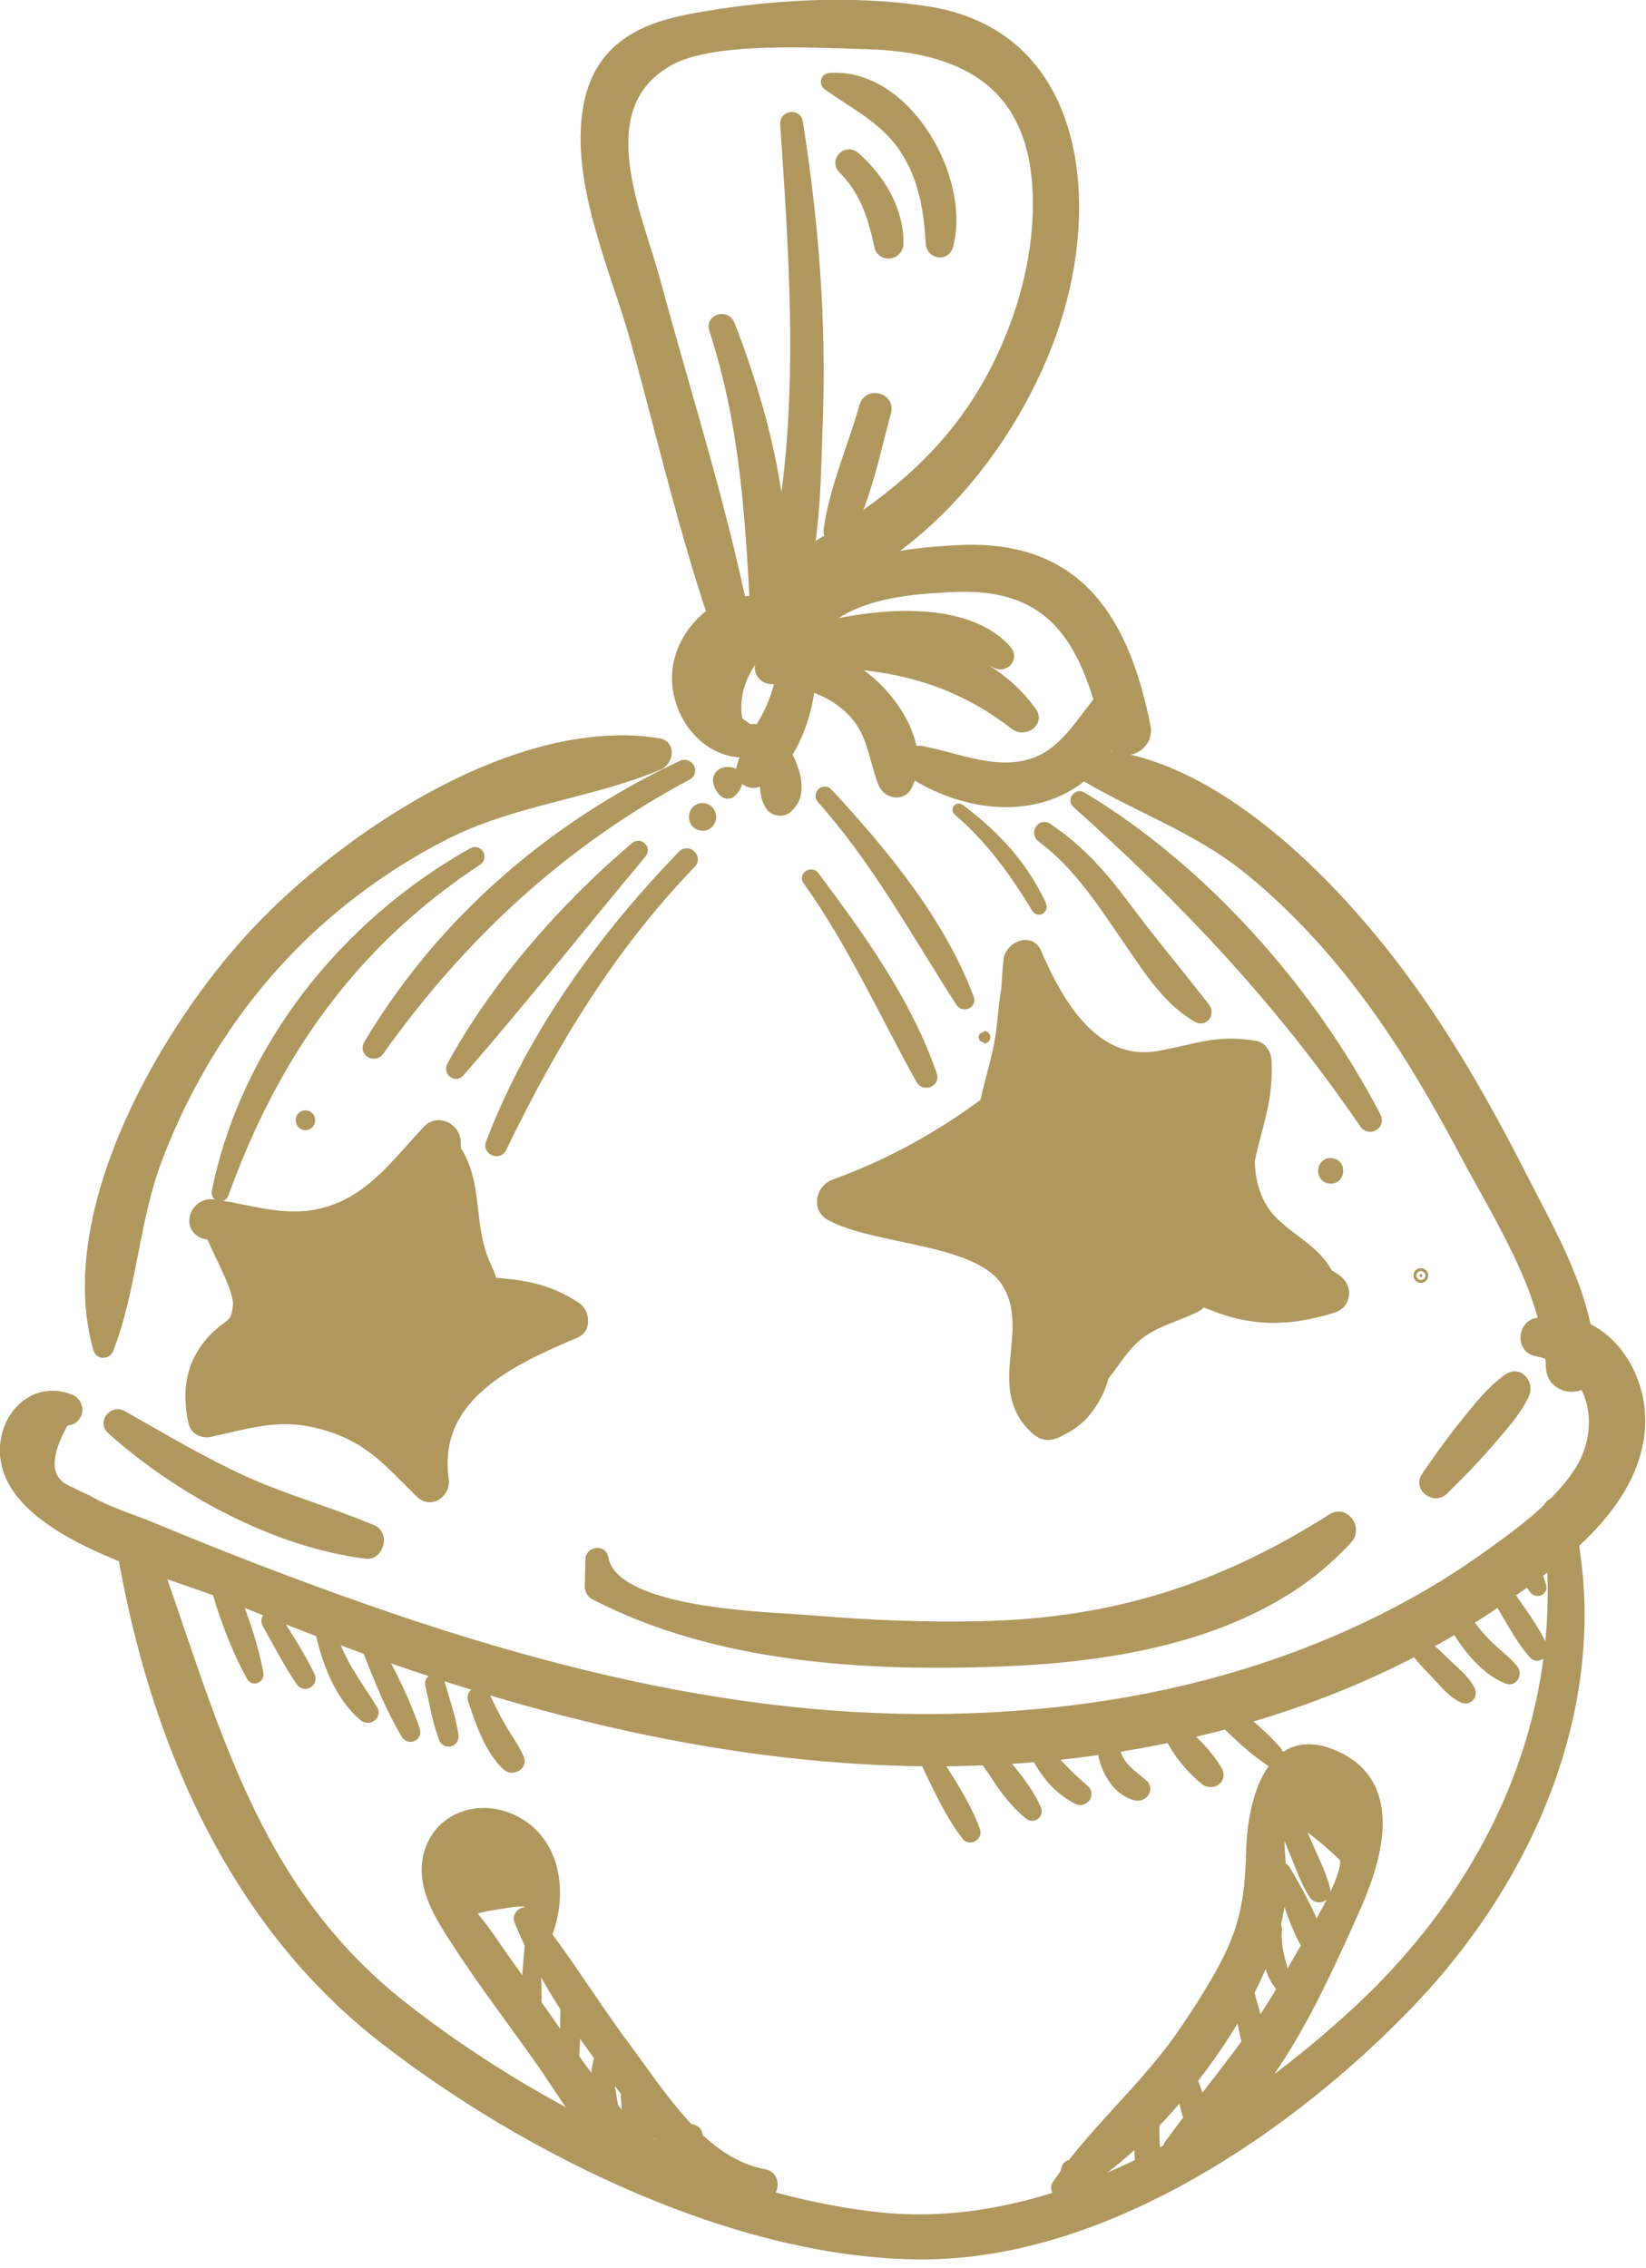 <?xml version="1.0" encoding="UTF-8" standalone="no"?> <svg xmlns="http://www.w3.org/2000/svg" xmlns:xlink="http://www.w3.org/1999/xlink" xmlns:serif="http://www.serif.com/" width="100%" height="100%" viewBox="0 0 151 208" version="1.1" xml:space="preserve" style="fill-rule:evenodd;clip-rule:evenodd;stroke-linejoin:round;stroke-miterlimit:2;"> <g transform="matrix(1,0,0,1,-395,-1482.35)"> <g transform="matrix(9.091,0,0,9.091,480.154,1542.8)"> <path d="M0,-6.524C-0.766,-6.646 -1.656,-6.592 -2.416,-6.445C-2.94,-6.344 -3.322,-6.122 -3.422,-5.566C-3.557,-4.808 -3.136,-3.91 -2.94,-3.199C-2.646,-2.137 -2.401,-1.043 -2.013,-0.011C-1.963,0.122 -1.775,0.071 -1.8,-0.07C-2.022,-1.335 -2.431,-2.581 -2.765,-3.821C-2.944,-4.484 -3.467,-5.585 -2.607,-6.051C-2.16,-6.293 -1.126,-6.226 -0.621,-6.213C0.305,-6.188 1.024,-5.855 1.107,-4.814C1.154,-4.221 1.009,-3.603 0.761,-3.066C0.26,-1.979 -0.565,-1.437 -1.564,-0.873C-1.714,-0.788 -1.611,-0.566 -1.45,-0.602C-0.121,-0.901 0.944,-2.268 1.309,-3.518C1.664,-4.733 1.471,-6.289 0,-6.524" style="fill:rgb(176,151,94);fill-rule:nonzero;stroke:rgb(176,151,94);stroke-width:0.12px;"></path> </g> <g transform="matrix(9.091,0,0,9.091,465.061,1550.6)"> <path d="M0,-1.407C-0.421,-1.549 -0.839,-1.119 -0.864,-0.717C-0.892,-0.295 -0.548,0.142 -0.1,0.067C-0.021,0.054 -0.016,-0.061 -0.078,-0.097C-0.291,-0.22 -0.533,-0.406 -0.532,-0.682C-0.531,-0.991 -0.247,-1.134 0,-1.231C0.083,-1.264 0.09,-1.377 0,-1.407" style="fill:rgb(176,151,94);fill-rule:nonzero;stroke:rgb(176,151,94);stroke-width:0.12px;"></path> </g> <g transform="matrix(9.091,0,0,9.091,469.014,1553.73)"> <path d="M0,-1.464C-0.018,-1.535 -0.124,-1.534 -0.143,-1.464C-0.206,-1.227 -0.243,-0.987 -0.331,-0.757C-0.419,-0.53 -0.59,-0.337 -0.65,-0.102C-0.675,-0.007 -0.572,0.071 -0.486,0.024C-0.048,-0.219 0.118,-1.014 0,-1.464" style="fill:rgb(176,151,94);fill-rule:nonzero;stroke:rgb(176,151,94);stroke-width:0.12px;"></path> </g> <g transform="matrix(9.091,0,0,9.091,474.837,1551.7)"> <path d="M0,-0.738C-0.289,-0.99 -0.699,-1.137 -1.06,-0.959C-1.148,-0.916 -1.096,-0.796 -1.014,-0.789C-0.714,-0.765 -0.431,-0.697 -0.205,-0.486C0.035,-0.261 0.03,-0.013 0.138,0.268C0.173,0.36 0.309,0.399 0.362,0.298C0.548,-0.055 0.265,-0.507 0,-0.738" style="fill:rgb(176,151,94);fill-rule:nonzero;stroke:rgb(176,151,94);stroke-width:0.12px;"></path> </g> <g transform="matrix(9.091,0,0,9.091,467.541,1553.22)"> <path d="M0,-0.079C-0.064,-0.244 -0.174,-0.354 -0.334,-0.423C-0.431,-0.465 -0.55,-0.348 -0.457,-0.264C-0.371,-0.186 -0.301,-0.073 -0.269,0.038C-0.237,0.148 -0.263,0.247 -0.187,0.342C-0.159,0.376 -0.088,0.386 -0.052,0.359C0.091,0.254 0.058,0.069 0,-0.079" style="fill:rgb(176,151,94);fill-rule:nonzero;stroke:rgb(176,151,94);stroke-width:0.12px;"></path> </g> <g transform="matrix(9.091,0,0,9.091,500.004,1535.53)"> <path d="M0,1.48C-0.212,0.421 -0.668,-0.331 -1.831,-0.292C-2.364,-0.275 -3.829,-0.13 -3.699,0.679C-3.694,0.713 -3.654,0.719 -3.629,0.708C-3.388,0.598 -3.24,0.381 -2.994,0.264C-2.662,0.107 -2.281,0.079 -1.92,0.063C-0.858,0.017 -0.566,0.685 -0.356,1.578C-0.301,1.811 0.046,1.711 0,1.48" style="fill:rgb(176,151,94);fill-rule:nonzero;stroke:rgb(176,151,94);stroke-width:0.12px;"></path> </g> <g transform="matrix(9.091,0,0,9.091,496.454,1557.23)"> <path d="M0,-1.237C-0.224,-0.989 -0.383,-0.656 -0.711,-0.535C-1.09,-0.395 -1.489,-0.579 -1.863,-0.651C-1.987,-0.674 -2.061,-0.516 -1.95,-0.445C-1.123,0.082 -0.062,-0.081 0.175,-1.135C0.197,-1.231 0.074,-1.319 0,-1.237" style="fill:rgb(176,151,94);fill-rule:nonzero;stroke:rgb(176,151,94);stroke-width:0.12px;"></path> </g> <g transform="matrix(9.091,0,0,9.091,455.404,1604.4)"> <path d="M0,-5.918C-1.413,-6.145 -3.153,-4.98 -4.068,-4C-4.969,-3.035 -6.037,-1.192 -5.644,0.181C-5.631,0.227 -5.572,0.222 -5.557,0.181C-5.32,-0.431 -5.303,-1.117 -5.065,-1.741C-4.783,-2.482 -4.366,-3.174 -3.825,-3.757C-3.357,-4.263 -2.794,-4.685 -2.181,-5.001C-1.472,-5.365 -0.713,-5.42 0,-5.716C0.082,-5.75 0.115,-5.899 0,-5.918" style="fill:rgb(176,151,94);fill-rule:nonzero;stroke:rgb(176,151,94);stroke-width:0.12px;"></path> </g> <g transform="matrix(9.091,0,0,9.091,534.583,1571)"> <path d="M0,2.131C-0.38,1.386 -0.794,0.656 -1.303,-0.009C-2,-0.919 -3.227,-2.162 -4.47,-2.137C-4.547,-2.136 -4.573,-2.036 -4.509,-1.995C-3.924,-1.626 -3.29,-1.428 -2.742,-0.982C-2.26,-0.59 -1.84,-0.122 -1.476,0.381C-1.133,0.855 -0.839,1.363 -0.565,1.879C-0.217,2.534 0.279,3.289 0.306,4.043C0.315,4.292 0.702,4.293 0.693,4.043C0.668,3.344 0.312,2.742 0,2.131" style="fill:rgb(176,151,94);fill-rule:nonzero;stroke:rgb(176,151,94);stroke-width:0.12px;"></path> </g> <g transform="matrix(9.091,0,0,9.091,535.918,1642.75)"> <path d="M0,-4.285C-0.126,-4.254 -0.134,-4.048 0,-4.022C0.606,-3.903 0.742,-3.239 0.432,-2.775C0.195,-2.421 -0.188,-2.149 -0.529,-1.907C-1.083,-1.514 -1.692,-1.201 -2.325,-0.957C-3.624,-0.455 -5.032,-0.265 -6.42,-0.294C-7.919,-0.324 -9.4,-0.633 -10.83,-1.073C-11.51,-1.282 -12.181,-1.523 -12.846,-1.776C-13.221,-1.919 -13.592,-2.069 -13.962,-2.222C-14.179,-2.312 -14.425,-2.384 -14.626,-2.504C-14.684,-2.528 -14.741,-2.555 -14.796,-2.585C-15.06,-2.688 -15.079,-2.934 -14.854,-3.324C-14.724,-3.298 -14.679,-3.472 -14.8,-3.519C-15.21,-3.677 -15.527,-3.25 -15.422,-2.855C-15.229,-2.129 -13.763,-1.789 -13.185,-1.55C-11.003,-0.644 -8.682,0.067 -6.302,0.114C-4.25,0.154 -2.129,-0.319 -0.412,-1.478C0.178,-1.877 0.976,-2.44 1.038,-3.224C1.086,-3.82 0.629,-4.439 0,-4.285" style="fill:rgb(176,151,94);fill-rule:nonzero;stroke:rgb(176,151,94);stroke-width:0.12px;"></path> </g> <g transform="matrix(9.091,0,0,9.091,538.631,1688.19)"> <path d="M0,-7.413C-0.03,-7.532 -0.197,-7.479 -0.18,-7.363C0.11,-5.422 -0.695,-3.633 -2.115,-2.327C-3.372,-1.171 -5.16,-0.076 -6.923,-0.262C-8.596,-0.438 -10.43,-1.359 -11.744,-2.392C-13.295,-3.613 -13.661,-5.3 -14.298,-7.059C-14.357,-7.221 -14.584,-7.156 -14.555,-6.988C-14.237,-5.127 -13.458,-3.284 -11.942,-2.098C-10.487,-0.96 -8.312,0.119 -6.427,0.092C-4.631,0.067 -2.785,-1.185 -1.58,-2.444C-0.325,-3.753 0.454,-5.601 0,-7.413" style="fill:rgb(176,151,94);fill-rule:nonzero;stroke:rgb(176,151,94);stroke-width:0.12px;"></path> </g> <g transform="matrix(0,9.091,9.091,0,425.358,1606.26)"> <path d="M0.025,-0.047L0.041,-0.047C0.042,-0.022 0.045,0 0.047,0.023C0.045,0.023 0.042,0.024 0.04,0.025C0.04,0 0.035,-0.024 0.025,-0.047" style="fill:rgb(176,151,94);fill-rule:nonzero;stroke:rgb(176,151,94);stroke-width:0.12px;"></path> </g> <g transform="matrix(8.029,4.265,4.265,-8.029,419.764,1597.68)"> <path d="M0.018,0.006C0.019,0.007 0.019,0.007 0.019,0.009C0.018,0.033 0.016,0.055 0.018,0.078C-0.005,0.071 -0.029,0.064 -0.053,0.058C-0.03,0.041 -0.006,0.024 0.018,0.006" style="fill:rgb(176,151,94);fill-rule:nonzero;stroke:rgb(176,151,94);stroke-width:0.12px;"></path> </g> <g transform="matrix(9.091,0,0,9.091,447.769,1602.99)"> <path d="M0,-0.079C-0.288,-0.265 -0.526,-0.298 -0.851,-0.323C-0.857,-0.396 -0.89,-0.45 -0.928,-0.54C-0.996,-0.702 -1.018,-0.877 -1.038,-1.05C-1.064,-1.278 -1.091,-1.486 -1.213,-1.668C-1.214,-1.697 -1.214,-1.726 -1.216,-1.754C-1.221,-1.883 -1.385,-1.966 -1.481,-1.864C-1.786,-1.539 -2.035,-1.187 -2.464,-1.046C-2.884,-0.909 -3.222,-1.048 -3.651,-1.11C-3.831,-1.135 -3.916,-0.876 -3.729,-0.829C-3.709,-0.823 -3.686,-0.817 -3.665,-0.811C-3.57,-0.584 -3.379,-0.252 -3.394,-0.096C-3.416,0.121 -3.478,0.072 -3.639,0.238C-3.871,0.477 -3.914,0.768 -3.842,1.082C-3.827,1.149 -3.753,1.181 -3.691,1.168C-3.243,1.07 -2.96,0.969 -2.511,1.102C-2.067,1.234 -1.881,1.467 -1.558,1.785C-1.455,1.887 -1.318,1.779 -1.336,1.656C-1.456,0.803 -0.629,0.436 0,0.17C0.106,0.124 0.081,-0.027 0,-0.079" style="fill:rgb(176,151,94);fill-rule:nonzero;stroke:rgb(176,151,94);stroke-width:0.12px;"></path> </g> <g transform="matrix(9.091,0,0,9.091,517.585,1582.64)"> <path d="M0,1.886C-0.204,1.745 -0.427,1.615 -0.619,1.459C-0.795,1.368 -0.931,1.234 -1.026,1.057C-0.98,0.988 -0.941,0.915 -0.909,0.839C-0.852,0.403 -0.686,0.129 -0.714,-0.333C-0.717,-0.391 -0.756,-0.462 -0.82,-0.472C-1.221,-0.539 -1.412,-0.433 -1.803,-0.368C-2.441,-0.262 -2.812,-0.897 -3.034,-1.416C-3.095,-1.561 -3.285,-1.466 -3.298,-1.345C-3.343,-0.916 -3.325,-0.521 -3.225,-0.114C-3.25,-0.109 -3.275,-0.101 -3.298,-0.082C-3.847,0.355 -4.401,0.686 -5.063,0.926C-5.188,0.972 -5.232,1.151 -5.102,1.223C-4.649,1.474 -3.611,1.45 -3.324,1.895C-3.002,2.395 -3.498,2.971 -3.017,3.393C-2.959,3.443 -2.896,3.447 -2.828,3.417C-2.629,3.327 -2.519,3.22 -2.419,3.026C-2.357,2.906 -2.331,2.76 -2.299,2.632C-2.214,2.28 -2.307,2.302 -1.875,2.131C-1.402,1.944 -1.357,2.151 -0.9,2.231C-0.596,2.284 -0.327,2.243 -0.035,2.154C0.092,2.116 0.103,1.957 0,1.886" style="fill:rgb(176,151,94);fill-rule:nonzero;stroke:rgb(176,151,94);stroke-width:0.12px;"></path> </g> <g transform="matrix(9.091,0,0,9.091,429.15,1613.98)"> <path d="M0,0.966C-0.427,0.784 -0.876,0.663 -1.3,0.47C-1.726,0.277 -2.124,0.037 -2.53,-0.192C-2.607,-0.235 -2.696,-0.129 -2.627,-0.067C-1.948,0.543 -0.975,1.073 -0.06,1.187C0.054,1.201 0.106,1.011 0,0.966" style="fill:rgb(176,151,94);fill-rule:nonzero;stroke:rgb(176,151,94);stroke-width:0.12px;"></path> </g> <g transform="matrix(9.091,0,0,9.091,517.237,1634.45)"> <path d="M0,-1.401C-1.119,-0.69 -2.206,-0.345 -3.539,-0.315C-4.114,-0.301 -4.694,-0.326 -5.267,-0.375C-5.674,-0.41 -7.276,-0.43 -7.367,-1.013C-7.378,-1.078 -7.478,-1.06 -7.479,-0.998C-7.481,-0.905 -7.483,-0.813 -7.485,-0.721C-7.485,-0.694 -7.469,-0.664 -7.445,-0.651C-6.208,-0.008 -4.685,0.077 -3.313,0.021C-2.104,-0.028 -0.705,-0.273 0.146,-1.212C0.235,-1.309 0.121,-1.478 0,-1.401" style="fill:rgb(176,151,94);fill-rule:nonzero;stroke:rgb(176,151,94);stroke-width:0.12px;"></path> </g> <g transform="matrix(9.091,0,0,9.091,533.455,1619.08)"> <path d="M0,-1.127C-0.171,-1.011 -0.317,-0.82 -0.447,-0.66C-0.584,-0.489 -0.709,-0.314 -0.832,-0.133C-0.897,-0.037 -0.754,0.066 -0.674,-0.011C-0.517,-0.164 -0.364,-0.319 -0.221,-0.486C-0.094,-0.634 0.065,-0.804 0.145,-0.982C0.184,-1.069 0.097,-1.193 0,-1.127" style="fill:rgb(176,151,94);fill-rule:nonzero;stroke:rgb(176,151,94);stroke-width:0.12px;"></path> </g> <g transform="matrix(9.091,0,0,9.091,457.359,1649.73)"> <path d="M0,3.396C-0.637,3.06 -0.966,2.499 -1.374,1.922C-1.565,1.653 -1.759,1.386 -1.946,1.113C-2.122,0.857 -2.245,0.858 -1.821,0.789C-1.408,0.722 -1.512,0.763 -1.516,1.103C-1.516,1.201 -1.39,1.203 -1.357,1.124C-1.178,0.699 -1.253,0.126 -1.734,-0.064C-2.081,-0.201 -2.465,-0.034 -2.535,0.346C-2.589,0.638 -2.407,0.922 -2.258,1.153C-1.991,1.569 -1.687,1.964 -1.402,2.368C-1.069,2.842 -0.7,3.554 -0.053,3.591C0.051,3.597 0.09,3.444 0,3.396" style="fill:rgb(176,151,94);fill-rule:nonzero;stroke:rgb(176,151,94);stroke-width:0.12px;"></path> </g> <g transform="matrix(9.091,0,0,9.091,465.156,1661.77)"> <path d="M0,2.21C-0.644,2.095 -1.056,1.399 -1.424,0.908C-1.75,0.473 -2.028,-0 -2.374,-0.418C-2.409,-0.461 -2.49,-0.415 -2.469,-0.363C-2.184,0.347 -1.687,0.99 -1.22,1.59C-0.947,1.942 -0.505,2.671 0.023,2.389C0.094,2.351 0.084,2.225 0,2.21" style="fill:rgb(176,151,94);fill-rule:nonzero;stroke:rgb(176,151,94);stroke-width:0.12px;"></path> </g> <g transform="matrix(9.091,0,0,9.091,517.645,1680.78)"> <path d="M0,-4.096C-0.669,-4.414 -0.843,-3.627 -0.856,-3.156C-0.869,-2.658 -0.92,-2.353 -1.17,-1.909C-1.29,-1.694 -1.425,-1.485 -1.565,-1.283C-1.94,-0.744 -2.449,-0.32 -2.815,0.218C-2.848,0.267 -2.784,0.318 -2.738,0.294C-1.84,-0.173 -0.717,-1.623 -0.581,-2.647C-0.564,-2.775 -0.575,-2.905 -0.577,-3.033C-0.584,-3.115 -0.588,-3.197 -0.589,-3.28C-0.637,-3.631 -0.41,-3.566 0.092,-3.085C0.129,-2.844 -0.322,-2.171 -0.436,-1.953C-0.782,-1.291 -1.253,-0.779 -1.685,-0.184C-1.737,-0.113 -1.639,-0.034 -1.571,-0.071C-0.727,-0.535 -0.216,-1.709 0.161,-2.542C0.38,-3.028 0.636,-3.794 0,-4.096" style="fill:rgb(176,151,94);fill-rule:nonzero;stroke:rgb(176,151,94);stroke-width:0.12px;"></path> </g> <g transform="matrix(9.091,0,0,9.091,422.383,1597.95)"> <path d="M0,0.065C0.009,-0.056 -0.029,-0.168 -0.087,-0.274C-0.141,-0.374 -0.294,-0.371 -0.35,-0.274C-0.453,-0.092 -0.527,0.226 -0.343,0.384C-0.279,0.439 -0.158,0.427 -0.139,0.33C-0.13,0.284 -0.129,0.24 -0.129,0.195C-0.066,0.188 -0.006,0.146 0,0.065" style="fill:rgb(176,151,94);fill-rule:nonzero;stroke:rgb(176,151,94);stroke-width:0.12px;"></path> </g> <g transform="matrix(9.091,0,0,9.091,466.647,1549.72)"> <path d="M0,-1.139C-0.242,-1.236 -0.507,-0.845 -0.586,-0.666C-0.684,-0.446 -0.761,-0.08 -0.511,0.069C-0.464,0.097 -0.392,0.049 -0.412,-0.007C-0.497,-0.237 -0.468,-0.477 -0.341,-0.689C-0.285,-0.783 -0.212,-0.869 -0.134,-0.946C-0.072,-1.007 -0.014,-1.039 0.009,-1.124C0.011,-1.131 0.006,-1.137 0,-1.139" style="fill:rgb(176,151,94);fill-rule:nonzero;stroke:rgb(176,151,94);stroke-width:0.12px;"></path> </g> <g transform="matrix(9.091,0,0,9.091,465.185,1545.56)"> <path d="M0,-0.821C-0.292,-0.751 -0.66,-0.366 -0.514,-0.045C-0.486,0.015 -0.392,0.022 -0.351,-0.024C-0.268,-0.115 -0.236,-0.249 -0.171,-0.355C-0.101,-0.469 0,-0.563 0.099,-0.65C0.18,-0.721 0.093,-0.843 0,-0.821" style="fill:rgb(176,151,94);fill-rule:nonzero;stroke:rgb(176,151,94);stroke-width:0.12px;"></path> </g> <g transform="matrix(-7.302,-5.415,-5.415,7.302,466.659,1539.83)"> <path d="M0.111,-0.224C0.166,-0.124 0.227,-0.015 0.189,0.099C0.18,0.128 0.142,0.152 0.111,0.147C-0.008,0.123 -0.072,0.019 -0.134,-0.08C-0.243,-0.253 0.011,-0.409 0.111,-0.224" style="fill:rgb(176,151,94);fill-rule:nonzero;stroke:rgb(176,151,94);stroke-width:0.12px;"></path> </g> <g transform="matrix(9.091,0,0,9.091,468.105,1542.19)"> <path d="M0,-5.352C-0.01,-5.414 -0.114,-5.4 -0.109,-5.337C0.003,-3.659 0.154,-1.703 -0.466,-0.115C-0.502,-0.022 -0.359,0.062 -0.297,-0.016C0.193,-0.632 0.171,-1.535 0.2,-2.288C0.24,-3.324 0.162,-4.331 0,-5.352" style="fill:rgb(176,151,94);fill-rule:nonzero;stroke:rgb(176,151,94);stroke-width:0.12px;"></path> </g> <g transform="matrix(-9.053,0.837,0.837,9.053,467.409,1540.4)"> <path d="M0.321,-3.151C0.346,-3.239 0.485,-3.218 0.465,-3.125C0.231,-2.095 0.278,-1.109 0.321,-0.067C0.325,0.043 0.146,0.101 0.118,-0.02C-0.124,-1.048 0.035,-2.15 0.321,-3.151" style="fill:rgb(176,151,94);fill-rule:nonzero;stroke:rgb(176,151,94);stroke-width:0.12px;"></path> </g> <g transform="matrix(-8.977,-1.435,-1.435,8.977,472.23,1531.03)"> <path d="M-0.036,-1.279C0.014,-0.858 0.133,-0.41 0.124,0.013C0.121,0.099 -0.001,0.149 -0.036,0.052C-0.183,-0.35 -0.196,-0.833 -0.243,-1.256C-0.257,-1.389 -0.053,-1.411 -0.036,-1.279" style="fill:rgb(176,151,94);fill-rule:nonzero;stroke:rgb(176,151,94);stroke-width:0.12px;"></path> </g> <g transform="matrix(1.653,-8.94,-8.94,-1.653,482.506,1533.09)"> <path d="M-1.438,-1.057C-0.711,-0.299 -1.005,0.854 -1.324,1.724C-1.347,1.788 -1.453,1.753 -1.438,1.686C-1.211,0.755 -1.135,-0.059 -1.584,-0.926C-1.631,-1.016 -1.523,-1.146 -1.438,-1.057" style="fill:rgb(176,151,94);fill-rule:nonzero;stroke:rgb(176,151,94);stroke-width:0.12px;"></path> </g> <g transform="matrix(9.091,0,0,9.091,487.293,1538.66)"> <path d="M0,0.372C-0.469,-0.156 -1.608,0.031 -2.193,0.244C-2.21,0.251 -2.216,0.283 -2.193,0.286C-1.867,0.334 -1.534,0.28 -1.206,0.268C-0.796,0.253 -0.464,0.316 -0.092,0.492C-0.015,0.528 0.059,0.439 0,0.372" style="fill:rgb(176,151,94);fill-rule:nonzero;stroke:rgb(176,151,94);stroke-width:0.12px;"></path> </g> <g transform="matrix(-6.208,-6.641,-6.641,6.208,424.315,1564.52)"> <path d="M-1.544,-3.567C-1.101,-2.194 -1.041,-0.728 -1.443,0.662C-1.463,0.728 -1.557,0.697 -1.544,0.633C-1.258,-0.771 -1.264,-2.16 -1.635,-3.546C-1.651,-3.605 -1.562,-3.624 -1.544,-3.567" style="fill:rgb(176,151,94);fill-rule:nonzero;stroke:rgb(176,151,94);stroke-width:0.12px;"></path> </g> <g transform="matrix(-4.464,7.92,7.92,4.464,461.762,1553.18)"> <path d="M0.152,-0.002C0.171,0.024 0.176,0.036 0.185,0.066C0.192,0.091 0.176,0.118 0.152,0.124C0.122,0.133 0.108,0.134 0.077,0.132C-0.107,0.117 0.045,-0.152 0.152,-0.002" style="fill:rgb(176,151,94);fill-rule:nonzero;stroke:rgb(176,151,94);stroke-width:0.12px;"></path> </g> <g transform="matrix(9.091,0,0,9.091,459.448,1558)"> <path d="M0,-0.159C-0.103,-0.159 -0.103,0 0,0C0.103,0 0.103,-0.159 0,-0.159" style="fill:rgb(176,151,94);fill-rule:nonzero;stroke:rgb(176,151,94);stroke-width:0.12px;"></path> </g> <g transform="matrix(-7.706,-4.823,-4.823,7.706,435.115,1581.19)"> <path d="M-0.917,-3.216C-0.675,-2.082 -0.591,-0.867 -0.819,0.277C-0.83,0.333 -0.923,0.318 -0.917,0.261C-0.791,-0.913 -0.77,-2.031 -1.015,-3.194C-1.029,-3.258 -0.931,-3.279 -0.917,-3.216" style="fill:rgb(176,151,94);fill-rule:nonzero;stroke:rgb(176,151,94);stroke-width:0.12px;"></path> </g> <g transform="matrix(-7.131,-5.639,-5.639,7.131,432.431,1573.42)"> <path d="M-0.894,-2.575C-0.71,-1.666 -0.656,-0.611 -0.814,0.307C-0.822,0.351 -0.891,0.353 -0.894,0.306C-0.941,-0.646 -0.939,-1.611 -0.966,-2.567C-0.968,-2.614 -0.903,-2.621 -0.894,-2.575" style="fill:rgb(176,151,94);fill-rule:nonzero;stroke:rgb(176,151,94);stroke-width:0.12px;"></path> </g> <g transform="matrix(-7.32,-5.391,-5.391,7.32,408.54,1582.1)"> <path d="M-1.245,-3.85C-0.64,-2.515 -0.57,-0.911 -1.195,0.431C-1.21,0.462 -1.255,0.445 -1.245,0.411C-0.819,-1.025 -0.788,-2.404 -1.312,-3.821C-1.328,-3.865 -1.265,-3.893 -1.245,-3.85" style="fill:rgb(176,151,94);fill-rule:nonzero;stroke:rgb(176,151,94);stroke-width:0.12px;"></path> </g> <g transform="matrix(9.091,0,0,9.091,423.02,1585.46)"> <path d="M0,-0.08C-0.051,-0.08 -0.051,0 0,0C0.051,0 0.051,-0.08 0,-0.08" style="fill:rgb(176,151,94);fill-rule:nonzero;stroke:rgb(176,151,94);stroke-width:0.12px;"></path> </g> <g transform="matrix(-8.019,4.284,4.284,8.019,483.73,1578)"> <path d="M0.577,-2.209C0.583,-2.248 0.643,-2.246 0.638,-2.207C0.537,-1.432 0.591,-0.667 0.577,0.11C0.576,0.168 0.485,0.178 0.476,0.12C0.352,-0.65 0.461,-1.446 0.577,-2.209" style="fill:rgb(176,151,94);fill-rule:nonzero;stroke:rgb(176,151,94);stroke-width:0.12px;"></path> </g> <g transform="matrix(-7.636,4.933,4.933,7.636,487.466,1569.36)"> <path d="M0.684,-2.306C0.692,-2.347 0.755,-2.334 0.749,-2.292C0.618,-1.448 0.685,-0.647 0.684,0.197C0.684,0.236 0.622,0.251 0.613,0.209C0.434,-0.593 0.543,-1.505 0.684,-2.306" style="fill:rgb(176,151,94);fill-rule:nonzero;stroke:rgb(176,151,94);stroke-width:0.12px;"></path> </g> <g transform="matrix(0,-9.091,-9.091,0,485.328,1577.5)"> <path d="M-0.002,0.006C-0.002,0.001 0.006,0.001 0.006,0.006" style="fill:rgb(176,151,94);fill-rule:nonzero;stroke:rgb(176,151,94);stroke-width:0.12px;"></path> </g> <g transform="matrix(-7.108,5.668,5.668,7.108,492.538,1562.45)"> <path d="M0.421,-1.159C0.422,-1.163 0.429,-1.161 0.428,-1.158C0.346,-0.744 0.365,-0.308 0.421,0.109C0.425,0.135 0.39,0.138 0.383,0.114C0.276,-0.318 0.31,-0.731 0.421,-1.159" style="fill:rgb(176,151,94);fill-rule:nonzero;stroke:rgb(176,151,94);stroke-width:0.12px;"></path> </g> <g transform="matrix(9.091,0,0,9.091,505.491,1559.11)"> <path d="M0,1.73C-0.276,1.374 -0.565,1.032 -0.834,0.669C-1.051,0.379 -1.288,0.117 -1.591,-0.083C-1.642,-0.116 -1.685,-0.037 -1.638,-0.002C-1.261,0.278 -1.015,0.669 -0.753,1.05C-0.561,1.327 -0.364,1.645 -0.065,1.814C-0.008,1.846 0.035,1.776 0,1.73" style="fill:rgb(176,151,94);fill-rule:nonzero;stroke:rgb(176,151,94);stroke-width:0.12px;"></path> </g> <g transform="matrix(6.604,-6.248,-6.248,-6.604,527.191,1571.58)"> <path d="M-1.484,-0.603C-1.091,0.767 -1.036,2.402 -1.421,3.78C-1.432,3.815 -1.488,3.807 -1.484,3.771C-1.361,2.274 -1.361,0.912 -1.597,-0.577C-1.609,-0.65 -1.505,-0.676 -1.484,-0.603" style="fill:rgb(176,151,94);fill-rule:nonzero;stroke:rgb(176,151,94);stroke-width:0.12px;"></path> </g> <g transform="matrix(9.091,0,0,9.091,517.07,1590.37)"> <path d="M0,-0.139C-0.089,-0.139 -0.089,0 0,0C0.089,0 0.09,-0.139 0,-0.139" style="fill:rgb(176,151,94);fill-rule:nonzero;stroke:rgb(176,151,94);stroke-width:0.12px;"></path> </g> <g transform="matrix(9.091,0,0,9.091,525.349,1599.47)"> <path d="M0,-0.029C-0.019,-0.029 -0.019,0 0,0C0.019,0 0.019,-0.029 0,-0.029" style="fill:rgb(176,151,94);fill-rule:nonzero;stroke:rgb(176,151,94);stroke-width:0.12px;"></path> </g> <g transform="matrix(-9.083,-0.386,-0.386,9.083,443.577,1667.5)"> <path d="M0.008,-0.808C0.008,-0.814 0.017,-0.813 0.017,-0.807C0.027,-0.552 0.048,-0.284 0.008,-0.03C0.003,0.007 -0.046,0.005 -0.049,-0.033C-0.067,-0.289 -0.024,-0.553 0.008,-0.808" style="fill:rgb(176,151,94);fill-rule:nonzero;stroke:rgb(176,151,94);stroke-width:0.12px;"></path> </g> <g transform="matrix(-9.071,-0.607,-0.607,9.071,446.805,1671.53)"> <path d="M-0.033,-0.769C-0.03,-0.807 0.027,-0.803 0.026,-0.765C0.018,-0.504 0.015,-0.248 -0.033,0.01C-0.038,0.038 -0.077,0.036 -0.078,0.007C-0.092,-0.255 -0.061,-0.509 -0.033,-0.769" style="fill:rgb(176,151,94);fill-rule:nonzero;stroke:rgb(176,151,94);stroke-width:0.12px;"></path> </g> <g transform="matrix(9.091,0,0,9.091,450.819,1672.9)"> <path d="M0,0.032C-0.006,-0.087 0.006,-0.21 0.027,-0.326C0.035,-0.369 -0.02,-0.383 -0.036,-0.344C-0.124,-0.13 -0.165,0.164 -0.048,0.374C-0.025,0.415 0.046,0.399 0.044,0.349C0.037,0.242 0.006,0.14 0,0.032" style="fill:rgb(176,151,94);fill-rule:nonzero;stroke:rgb(176,151,94);stroke-width:0.12px;"></path> </g> <g transform="matrix(-9.091,-0.059,-0.059,9.091,453.544,1678.5)"> <path d="M0.008,-0.609C0.012,-0.678 0.112,-0.677 0.115,-0.608C0.123,-0.41 0.118,-0.168 0.008,0.004C-0.033,0.069 -0.118,0.023 -0.108,-0.046C-0.08,-0.238 -0.005,-0.412 0.008,-0.609" style="fill:rgb(176,151,94);fill-rule:nonzero;stroke:rgb(176,151,94);stroke-width:0.12px;"></path> </g> <g transform="matrix(-7.381,5.308,5.308,7.381,459.122,1678.94)"> <path d="M0.076,-0.146C0.1,-0.103 0.123,-0.061 0.146,-0.017C0.173,0.031 0.114,0.074 0.076,0.033C0.042,-0.003 0.009,-0.038 -0.024,-0.075C-0.078,-0.133 0.038,-0.216 0.076,-0.146" style="fill:rgb(176,151,94);fill-rule:nonzero;stroke:rgb(176,151,94);stroke-width:0.12px;"></path> </g> <g transform="matrix(9.091,0,0,9.091,515.031,1652.05)"> <path d="M0,-0.009C-0.066,-0.157 -0.126,-0.309 -0.205,-0.451C-0.232,-0.501 -0.316,-0.467 -0.298,-0.411C-0.25,-0.257 -0.182,-0.108 -0.121,0.042C-0.066,0.177 -0.017,0.318 0.063,0.441C0.096,0.492 0.175,0.46 0.16,0.4C0.127,0.258 0.059,0.124 0,-0.009" style="fill:rgb(176,151,94);fill-rule:nonzero;stroke:rgb(176,151,94);stroke-width:0.12px;"></path> </g> <g transform="matrix(-8.636,2.84,2.84,8.636,516.841,1660.87)"> <path d="M0.178,-0.868C0.184,-0.896 0.227,-0.893 0.227,-0.865C0.236,-0.588 0.25,-0.277 0.178,-0.007C0.164,0.046 0.086,0.041 0.081,-0.016C0.056,-0.294 0.122,-0.597 0.178,-0.868" style="fill:rgb(176,151,94);fill-rule:nonzero;stroke:rgb(176,151,94);stroke-width:0.12px;"></path> </g> <g transform="matrix(-9.067,0.666,0.666,9.067,512.321,1664.21)"> <path d="M-0.011,-0.543C-0.016,-0.575 0.038,-0.587 0.046,-0.555C0.095,-0.364 0.103,-0.153 -0.011,0.017C-0.029,0.044 -0.072,0.018 -0.066,-0.01C-0.027,-0.193 0.019,-0.353 -0.011,-0.543" style="fill:rgb(176,151,94);fill-rule:nonzero;stroke:rgb(176,151,94);stroke-width:0.12px;"></path> </g> <g transform="matrix(-9.069,0.633,0.633,9.069,510.01,1670.74)"> <path d="M0.014,-0.643C0.024,-0.707 0.12,-0.687 0.112,-0.623C0.085,-0.416 0.081,-0.182 0.014,0.017C-0.003,0.064 -0.082,0.071 -0.083,0.011C-0.089,-0.204 -0.023,-0.432 0.014,-0.643" style="fill:rgb(176,151,94);fill-rule:nonzero;stroke:rgb(176,151,94);stroke-width:0.12px;"></path> </g> <g transform="matrix(-9.067,0.668,0.668,9.067,504.746,1677.21)"> <path d="M0.038,-0.526C0.048,-0.562 0.112,-0.566 0.109,-0.522C0.101,-0.349 0.11,-0.171 0.038,-0.009C0.017,0.037 -0.05,0.02 -0.056,-0.027C-0.073,-0.199 -0.009,-0.362 0.038,-0.526" style="fill:rgb(176,151,94);fill-rule:nonzero;stroke:rgb(176,151,94);stroke-width:0.12px;"></path> </g> <g transform="matrix(-9.021,-1.126,-1.126,9.021,499.305,1682.11)"> <path d="M-0.094,-0.633C-0.092,-0.708 0.022,-0.692 0.021,-0.618C0.023,-0.412 0.01,-0.163 -0.094,0.021C-0.121,0.071 -0.208,0.059 -0.198,-0.007C-0.165,-0.221 -0.099,-0.414 -0.094,-0.633" style="fill:rgb(176,151,94);fill-rule:nonzero;stroke:rgb(176,151,94);stroke-width:0.12px;"></path> </g> <g transform="matrix(-8.981,-1.41,-1.41,8.981,494.621,1683.75)"> <path d="M-0.102,-0.331C-0.098,-0.399 0.007,-0.393 0.015,-0.329C0.033,-0.19 -0.003,-0.062 -0.102,0.036C-0.136,0.07 -0.188,0.039 -0.171,-0.006C-0.134,-0.114 -0.109,-0.217 -0.102,-0.331" style="fill:rgb(176,151,94);fill-rule:nonzero;stroke:rgb(176,151,94);stroke-width:0.12px;"></path> </g> <g transform="matrix(-9.078,0.488,0.488,9.078,493.21,1684.93)"> <path d="M0.011,-0.404C0.048,-0.275 0.094,-0.145 0.091,-0.01C0.09,0.038 0.031,0.047 0.011,0.005C-0.047,-0.117 -0.057,-0.254 -0.075,-0.388C-0.082,-0.437 -0.002,-0.452 0.011,-0.404" style="fill:rgb(176,151,94);fill-rule:nonzero;stroke:rgb(176,151,94);stroke-width:0.12px;"></path> </g> <g transform="matrix(-8.726,2.551,2.551,8.726,419.19,1635.36)"> <path d="M0.132,-1.124C0.14,-1.175 0.218,-1.162 0.219,-1.114C0.235,-0.741 0.215,-0.32 0.132,0.045C0.125,0.078 0.079,0.069 0.076,0.039C0.038,-0.334 0.071,-0.755 0.132,-1.124" style="fill:rgb(176,151,94);fill-rule:nonzero;stroke:rgb(176,151,94);stroke-width:0.12px;"></path> </g> <g transform="matrix(7.197,-5.555,-5.555,-7.197,424.47,1634.44)"> <path d="M-0.21,-0.072C-0.162,0.147 -0.148,0.375 -0.122,0.597C-0.115,0.653 -0.202,0.665 -0.21,0.609C-0.241,0.387 -0.285,0.163 -0.296,-0.061C-0.298,-0.116 -0.222,-0.127 -0.21,-0.072" style="fill:rgb(176,151,94);fill-rule:nonzero;stroke:rgb(176,151,94);stroke-width:0.12px;"></path> </g> <g transform="matrix(7.638,-4.931,-4.931,-7.638,430.68,1637.42)"> <path d="M-0.25,-0.072C-0.247,0.25 -0.272,0.533 -0.172,0.848C-0.156,0.898 -0.232,0.921 -0.25,0.872C-0.358,0.587 -0.439,0.219 -0.343,-0.08C-0.328,-0.126 -0.251,-0.128 -0.25,-0.072" style="fill:rgb(176,151,94);fill-rule:nonzero;stroke:rgb(176,151,94);stroke-width:0.12px;"></path> </g> <g transform="matrix(-8.561,3.06,3.06,8.561,433.58,1640.68)"> <path d="M0.155,-0.896C0.161,-0.94 0.234,-0.937 0.234,-0.891C0.226,-0.579 0.214,-0.279 0.155,0.028C0.146,0.072 0.076,0.07 0.076,0.023C0.069,-0.289 0.108,-0.587 0.155,-0.896" style="fill:rgb(176,151,94);fill-rule:nonzero;stroke:rgb(176,151,94);stroke-width:0.12px;"></path> </g> <g transform="matrix(-9.037,0.988,0.988,9.037,436.048,1641.7)"> <path d="M0.028,-0.559C0.036,-0.61 0.113,-0.598 0.106,-0.547C0.083,-0.366 0.075,-0.174 0.028,0.002C0.014,0.053 -0.055,0.041 -0.053,-0.011C-0.048,-0.193 -0.001,-0.38 0.028,-0.559" style="fill:rgb(176,151,94);fill-rule:nonzero;stroke:rgb(176,151,94);stroke-width:0.12px;"></path> </g> <g transform="matrix(9.091,0,0,9.091,442.543,1638.23)"> <path d="M0,0.6C-0.044,0.492 -0.118,0.399 -0.176,0.298C-0.24,0.186 -0.298,0.073 -0.349,-0.045C-0.374,-0.101 -0.469,-0.061 -0.449,-0.003C-0.376,0.218 -0.281,0.501 -0.107,0.662C-0.064,0.701 0.026,0.663 0,0.6" style="fill:rgb(176,151,94);fill-rule:nonzero;stroke:rgb(176,151,94);stroke-width:0.12px;"></path> </g> <g transform="matrix(-8.289,3.733,3.733,8.289,485.177,1649.53)"> <path d="M0.195,-0.899C0.2,-0.947 0.271,-0.939 0.27,-0.891C0.257,-0.58 0.269,-0.252 0.195,0.051C0.185,0.092 0.117,0.083 0.114,0.042C0.091,-0.268 0.156,-0.591 0.195,-0.899" style="fill:rgb(176,151,94);fill-rule:nonzero;stroke:rgb(176,151,94);stroke-width:0.12px;"></path> </g> <g transform="matrix(9.091,0,0,9.091,489.984,1642.53)"> <path d="M0,0.637C-0.087,0.44 -0.231,0.274 -0.369,0.11C-0.455,0.008 -0.535,-0.07 -0.658,0.017C-0.68,0.032 -0.662,0.064 -0.638,0.052C-0.547,0.01 -0.379,0.315 -0.336,0.373C-0.252,0.488 -0.169,0.592 -0.057,0.681C-0.024,0.707 0.017,0.676 0,0.637" style="fill:rgb(176,151,94);fill-rule:nonzero;stroke:rgb(176,151,94);stroke-width:0.12px;"></path> </g> <g transform="matrix(6.109,-6.733,-6.733,-6.109,495.19,1644.24)"> <path d="M-0.246,-0.112C-0.25,0.122 -0.245,0.341 -0.173,0.567C-0.159,0.61 -0.225,0.644 -0.246,0.602C-0.357,0.379 -0.413,0.124 -0.347,-0.12C-0.334,-0.174 -0.245,-0.173 -0.246,-0.112" style="fill:rgb(176,151,94);fill-rule:nonzero;stroke:rgb(176,151,94);stroke-width:0.12px;"></path> </g> <g transform="matrix(5.852,-6.958,-6.958,-5.852,500.32,1644.33)"> <path d="M-0.182,-0.079C-0.183,0.092 -0.203,0.223 -0.095,0.372C-0.055,0.428 -0.139,0.48 -0.182,0.431C-0.298,0.297 -0.384,0.071 -0.295,-0.098C-0.27,-0.146 -0.182,-0.143 -0.182,-0.079" style="fill:rgb(176,151,94);fill-rule:nonzero;stroke:rgb(176,151,94);stroke-width:0.12px;"></path> </g> <g transform="matrix(5.357,-7.345,-7.345,-5.357,506.934,1642.67)"> <path d="M-0.211,-0.11C-0.143,0.046 -0.099,0.257 -0.104,0.428C-0.107,0.487 -0.188,0.489 -0.211,0.444C-0.287,0.299 -0.337,0.092 -0.343,-0.071C-0.346,-0.145 -0.245,-0.187 -0.211,-0.11" style="fill:rgb(176,151,94);fill-rule:nonzero;stroke:rgb(176,151,94);stroke-width:0.12px;"></path> </g> <g transform="matrix(4.635,-7.821,-7.821,-4.635,512.21,1640.17)"> <path d="M-0.28,-0.151C-0.216,0.034 -0.189,0.226 -0.155,0.419C-0.14,0.5 -0.264,0.534 -0.28,0.451C-0.322,0.254 -0.37,0.062 -0.38,-0.139C-0.382,-0.2 -0.298,-0.202 -0.28,-0.151" style="fill:rgb(176,151,94);fill-rule:nonzero;stroke:rgb(176,151,94);stroke-width:0.12px;"></path> </g> <g transform="matrix(9.091,0,0,9.091,529.791,1633.59)"> <path d="M0,0.423C-0.05,0.318 -0.153,0.238 -0.237,0.158C-0.323,0.077 -0.403,-0.014 -0.509,-0.067C-0.538,-0.082 -0.567,-0.053 -0.552,-0.024C-0.499,0.082 -0.408,0.163 -0.327,0.248C-0.246,0.333 -0.169,0.435 -0.062,0.485C-0.02,0.505 0.02,0.465 0,0.423" style="fill:rgb(176,151,94);fill-rule:nonzero;stroke:rgb(176,151,94);stroke-width:0.12px;"></path> </g> <g transform="matrix(9.091,0,0,9.091,533.758,1630.65)"> <path d="M0,0.535C-0.079,0.44 -0.183,0.367 -0.27,0.279C-0.365,0.182 -0.447,0.076 -0.519,-0.039C-0.558,-0.101 -0.653,-0.046 -0.617,0.018C-0.489,0.244 -0.299,0.52 -0.048,0.617C0.003,0.636 0.028,0.568 0,0.535" style="fill:rgb(176,151,94);fill-rule:nonzero;stroke:rgb(176,151,94);stroke-width:0.12px;"></path> </g> <g transform="matrix(6.824,-6.007,-6.007,-6.824,537.393,1631.57)"> <path d="M-0.217,-0.085C-0.155,0.113 -0.145,0.335 -0.115,0.54C-0.106,0.607 -0.207,0.627 -0.217,0.56C-0.253,0.352 -0.311,0.133 -0.312,-0.079C-0.312,-0.137 -0.233,-0.133 -0.217,-0.085" style="fill:rgb(176,151,94);fill-rule:nonzero;stroke:rgb(176,151,94);stroke-width:0.12px;"></path> </g> <g transform="matrix(-8.964,-1.518,-1.518,8.964,535.265,1627.64)"> <path d="M-0.068,-0.09C-0.036,-0.151 0.053,-0.086 0.008,-0.041C-0.018,-0.015 -0.043,0.01 -0.068,0.036C-0.091,0.059 -0.134,0.036 -0.118,0.004C-0.101,-0.026 -0.085,-0.058 -0.068,-0.09" style="fill:rgb(176,151,94);fill-rule:nonzero;stroke:rgb(176,151,94);stroke-width:0.12px;"></path> </g> <g transform="matrix(9.091,0,0,9.091,504.753,1607.61)"> <path d="M0,-0.765C-0.505,-1.044 -1.202,-0.245 -1.188,0.227C-1.187,0.258 -1.154,0.279 -1.126,0.263C-0.921,0.143 -0.818,-0.107 -0.648,-0.268C-0.459,-0.449 -0.224,-0.49 0,-0.604C0.062,-0.636 0.059,-0.732 0,-0.765" style="fill:rgb(176,151,94);fill-rule:nonzero;stroke:rgb(176,151,94);stroke-width:0.12px;"></path> </g> <g transform="matrix(9.091,0,0,9.091,488.686,1586.59)"> <path d="M0,-1.784C-0.01,-1.806 -0.049,-1.806 -0.059,-1.784C-0.17,-1.527 -0.161,-1.238 -0.208,-0.964C-0.257,-0.68 -0.364,-0.405 -0.393,-0.118C-0.403,-0.011 -0.244,0.022 -0.195,-0.065C-0.05,-0.322 -0.008,-0.642 0.031,-0.932C0.068,-1.215 0.114,-1.516 0,-1.784" style="fill:rgb(176,151,94);fill-rule:nonzero;stroke:rgb(176,151,94);stroke-width:0.12px;"></path> </g> <g transform="matrix(9.091,0,0,9.091,510.525,1587.91)"> <path d="M0,0.542C-0.243,0.07 0.001,-0.455 0.055,-0.939C0.061,-0.994 -0.015,-1.001 -0.041,-0.964C-0.326,-0.558 -0.485,-0.015 -0.36,0.477C-0.242,0.937 0.173,1.249 0.56,1.49C0.646,1.543 0.747,1.455 0.725,1.362C0.632,0.972 0.178,0.888 0,0.542" style="fill:rgb(176,151,94);fill-rule:nonzero;stroke:rgb(176,151,94);stroke-width:0.12px;"></path> </g> <g transform="matrix(9.091,0,0,9.091,471.114,1505.22)"> <path d="M0,-1.72C-0.031,-1.718 -0.041,-1.681 -0.015,-1.663C0.269,-1.461 0.561,-1.324 0.762,-1.022C0.958,-0.727 1.009,-0.401 1.03,-0.055C1.036,0.031 1.16,0.054 1.185,-0.034C1.37,-0.698 0.769,-1.774 0,-1.72" style="fill:rgb(176,151,94);fill-rule:nonzero;stroke:rgb(176,151,94);stroke-width:0.12px;"></path> </g> <g transform="matrix(-8.724,2.558,2.558,8.724,476.928,1504.76)"> <path d="M0.129,-0.953C0.181,-1.035 0.31,-0.967 0.263,-0.879C0.112,-0.602 0.106,-0.325 0.129,-0.018C0.137,0.085 -0.015,0.103 -0.044,0.009C-0.146,-0.314 -0.049,-0.673 0.129,-0.953" style="fill:rgb(176,151,94);fill-rule:nonzero;stroke:rgb(176,151,94);stroke-width:0.12px;"></path> </g> </g> </svg> 